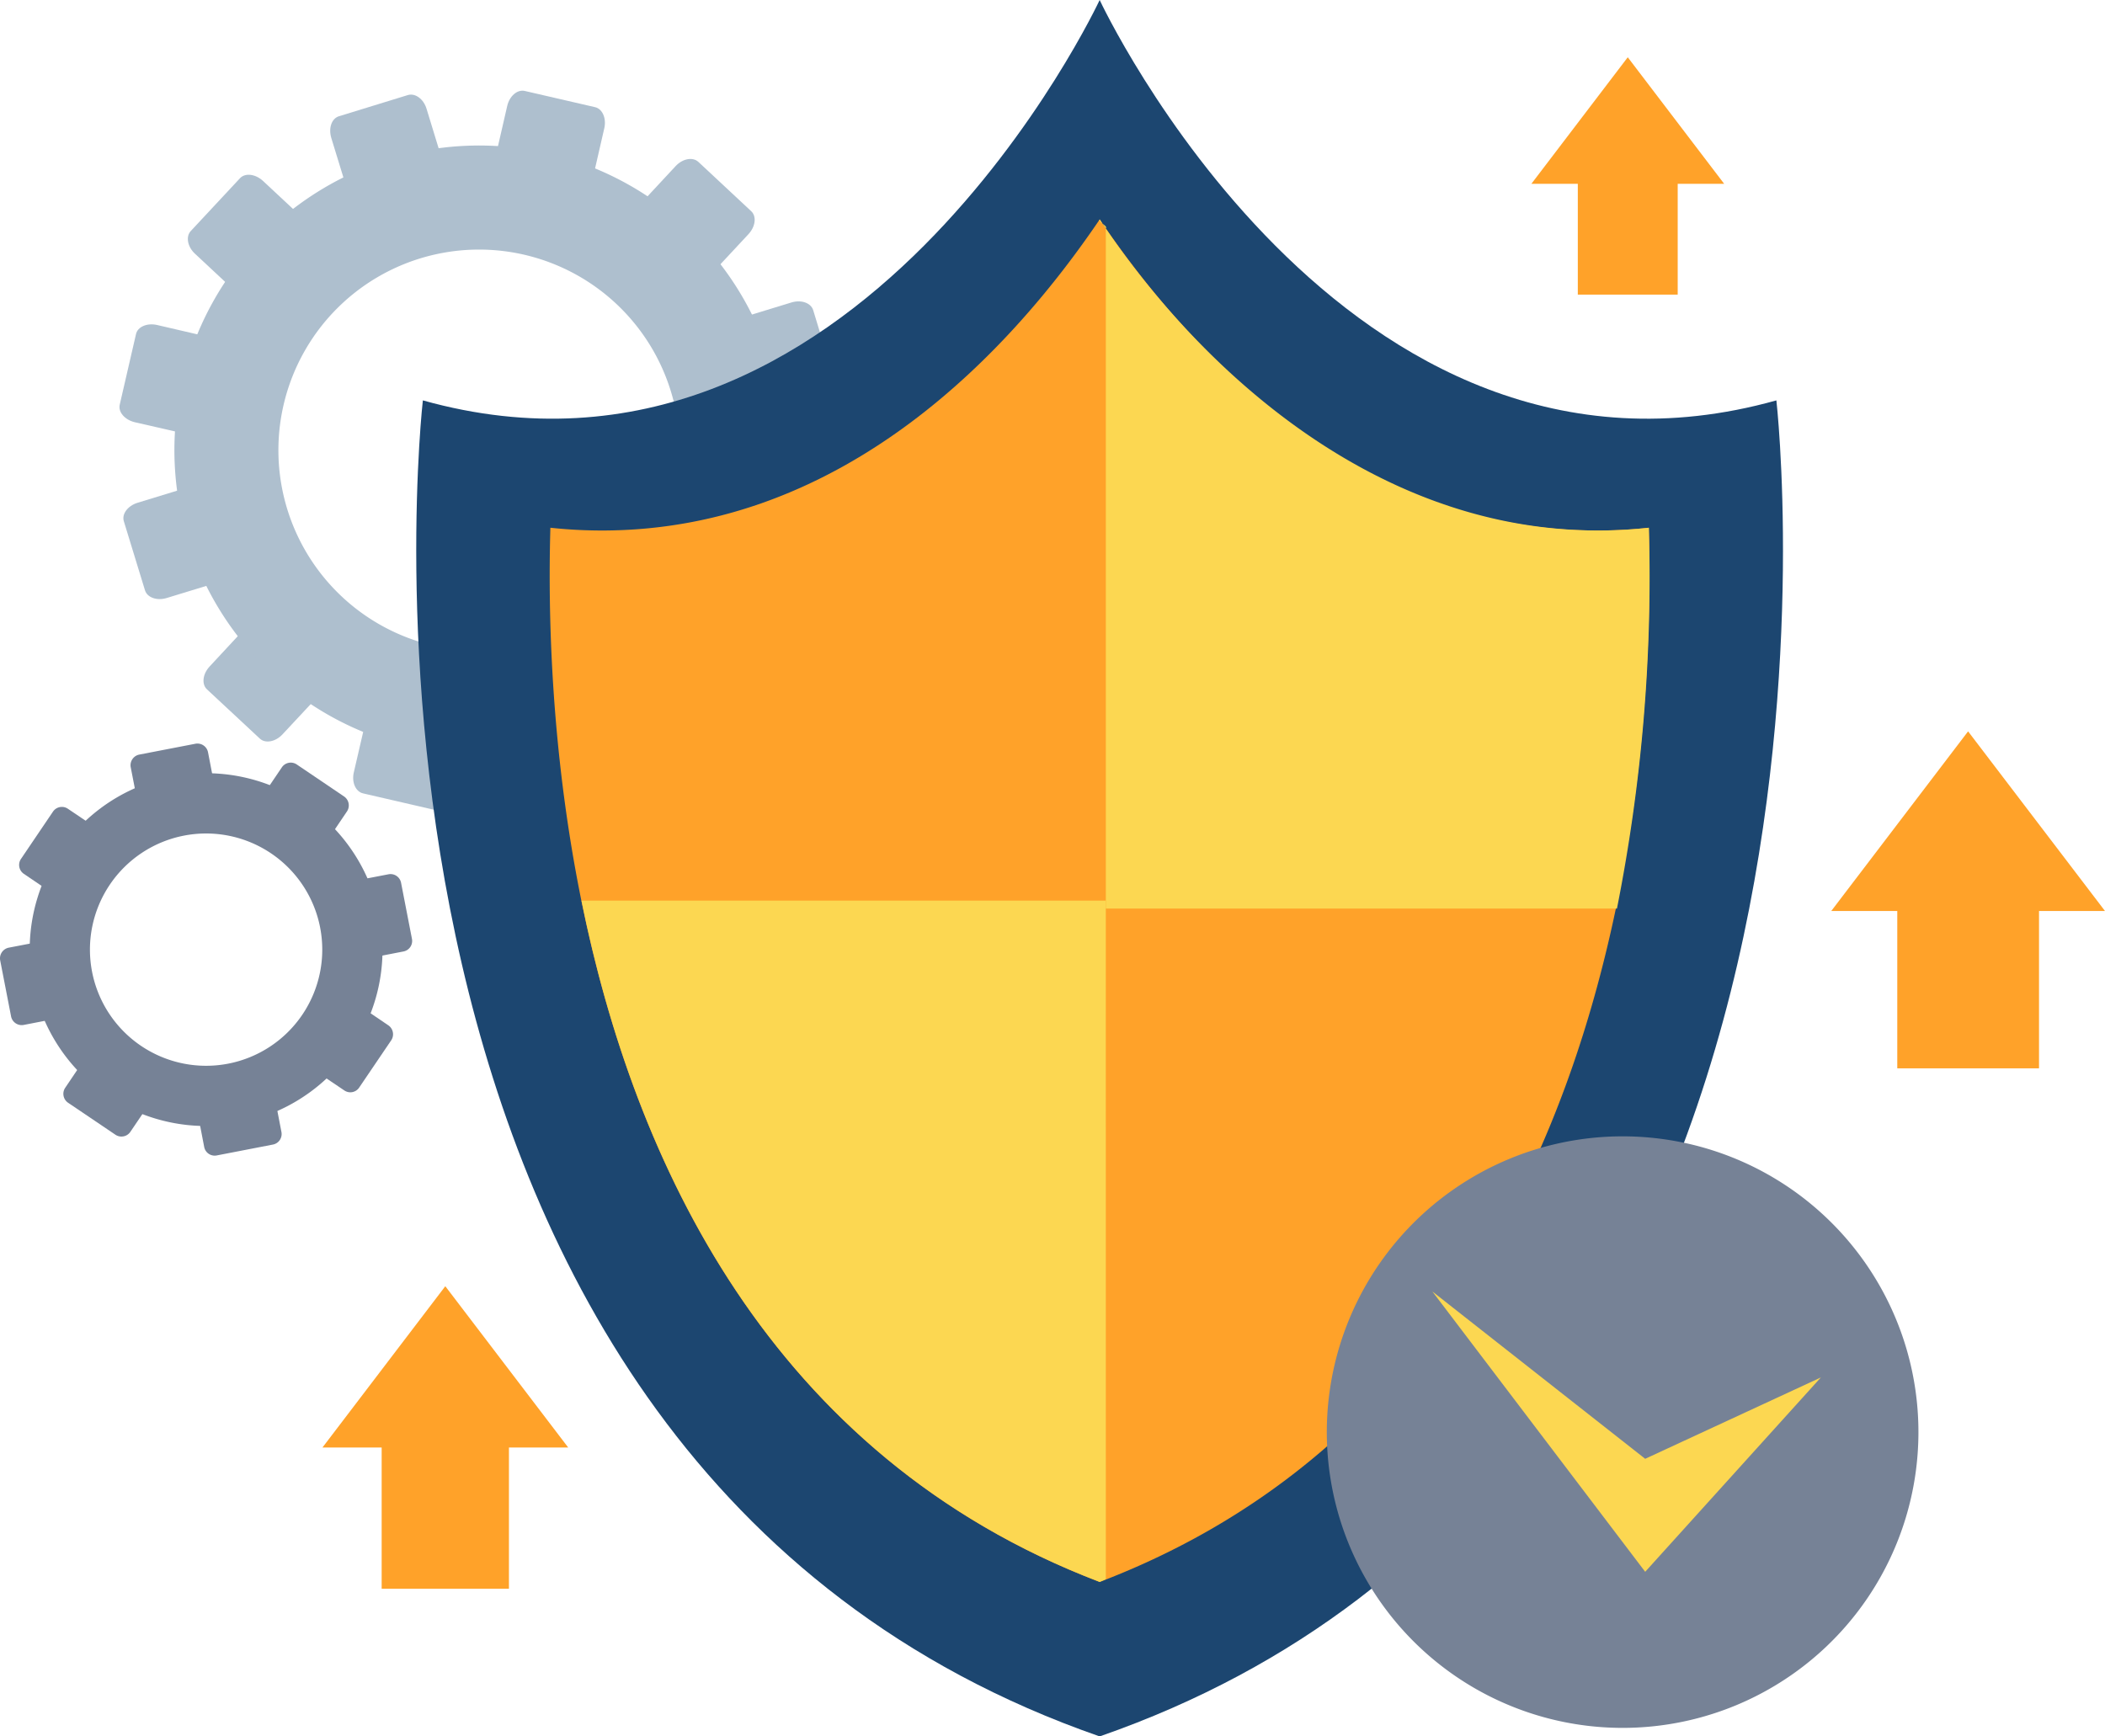 <svg xmlns="http://www.w3.org/2000/svg" width="313.818" height="258.899" viewBox="0 0 313.818 258.899">
    <g id="Group_382" data-name="Group 382" transform="translate(-3263.614 -1908.618)">
        <g id="Group_376" data-name="Group 376">
            <path id="Path_1043" data-name="Path 1043"
                d="M3337.287,1932.876c-.347,1.5.259,2.885,1.36,3.154l10.512,2.405c1.1.254,2.252-.726,2.6-2.234l1.943-8.454c.342-1.476-.273-2.9-1.369-3.15l-10.5-2.423c-1.106-.236-2.252.754-2.6,2.229Z"
                fill="#aebfce" />
            <path id="Path_1044" data-name="Path 1044"
                d="M3318.325,2015.3c.328-1.485,1.49-2.484,2.59-2.239l10.508,2.423c1.1.26,1.7,1.67,1.359,3.15l-1.942,8.473c-.342,1.471-1.508,2.469-2.613,2.225l-10.5-2.424c-1.1-.259-1.711-1.66-1.364-3.136Z"
                fill="#aebfce" />
            <path id="Path_1045" data-name="Path 1045"
                d="M3358.422,1939.748c-1.04,1.11-1.211,2.636-.384,3.4l7.877,7.349c.818.758,2.326.494,3.38-.629l5.915-6.35c1.037-1.129,1.221-2.641.394-3.413l-7.881-7.354c-.828-.767-2.349-.486-3.386.634Z"
                fill="#aebfce" />
            <path id="Path_1046" data-name="Path 1046"
                d="M3300.769,2001.633c1.059-1.124,2.558-1.4,3.381-.648l7.89,7.377c.819.754.638,2.289-.389,3.4l-5.919,6.345c-1.036,1.124-2.563,1.4-3.372.644l-7.894-7.354c-.819-.772-.643-2.28.393-3.4Z"
                fill="#aebfce" />
            <path id="Path_1047" data-name="Path 1047"
                d="M3373.282,1956.259c-1.457.448-2.363,1.688-2.04,2.761l3.159,10.313c.343,1.073,1.781,1.572,3.247,1.129l8.3-2.535c1.457-.444,2.373-1.669,2.035-2.766l-3.14-10.308c-.342-1.078-1.794-1.582-3.237-1.138Z"
                fill="#aebfce" />
            <path id="Path_1048" data-name="Path 1048"
                d="M3292.435,1981.039c1.452-.445,2.914.055,3.228,1.142l3.155,10.295c.328,1.087-.583,2.326-2.049,2.765l-8.3,2.539c-1.453.444-2.9-.06-3.238-1.142l-3.154-10.3c-.337-1.072.578-2.3,2.026-2.751Z"
                fill="#aebfce" />
            <path id="Path_1049" data-name="Path 1049"
                d="M3377.916,1978c-1.489-.342-2.9.268-3.168,1.36l-2.409,10.517c-.255,1.1.739,2.257,2.234,2.594l8.467,1.956c1.485.333,2.9-.273,3.155-1.368l2.414-10.513c.245-1.087-.745-2.252-2.234-2.59Z"
                fill="#aebfce" />
            <path id="Path_1050" data-name="Path 1050"
                d="M3295.487,1959.038c1.48.328,2.493,1.5,2.239,2.586l-2.419,10.507c-.259,1.1-1.669,1.716-3.154,1.369l-8.468-1.933c-1.48-.366-2.479-1.522-2.22-2.618l2.424-10.512c.235-1.1,1.66-1.7,3.135-1.365Z"
                fill="#aebfce" />
            <path id="Path_1051" data-name="Path 1051"
                d="M3371.03,1999.14c-1.1-1.027-2.627-1.216-3.385-.4l-7.359,7.889c-.753.824-.49,2.331.62,3.386l6.368,5.91c1.124,1.031,2.622,1.226,3.4.407l7.345-7.9c.767-.814.5-2.331-.634-3.377Z"
                fill="#aebfce" />
            <path id="Path_1052" data-name="Path 1052"
                d="M3309.149,1941.5c1.115,1.046,1.406,2.553.634,3.376l-7.344,7.89c-.777.814-2.3.643-3.413-.393l-6.35-5.929c-1.115-1.036-1.383-2.548-.634-3.367l7.349-7.885c.763-.823,2.285-.643,3.409.384Z"
                fill="#aebfce" />
            <path id="Path_1053" data-name="Path 1053"
                d="M3354.519,2014c-.439-1.448-1.683-2.364-2.757-2.044l-10.294,3.167c-1.087.324-1.6,1.776-1.147,3.233l2.539,8.32c.449,1.443,1.679,2.364,2.756,2.022l10.313-3.141c1.092-.347,1.578-1.785,1.139-3.237Z"
                fill="#aebfce" />
            <path id="Path_1054" data-name="Path 1054"
                d="M3329.748,1933.153c.445,1.466-.055,2.9-1.142,3.228l-10.309,3.145c-1.068.333-2.3-.569-2.747-2.031l-2.548-8.31c-.439-1.476.051-2.9,1.138-3.233l10.3-3.168c1.092-.31,2.331.6,2.766,2.058Z"
                fill="#aebfce" />
            <path id="Path_1055" data-name="Path 1055"
                d="M3290.77,1965.559a45.425,45.425,0,1,0,54.462-34.089A45.441,45.441,0,0,0,3290.77,1965.559Zm15.11,3.478a29.915,29.915,0,1,1,22.444,35.861A29.918,29.918,0,0,1,3305.88,1969.037Z"
                fill="#aebfce" />
        </g>
        <g id="Group_377" data-name="Group 377">
            <path id="Path_1056" data-name="Path 1056"
                d="M3272.553,2035.477a26.3,26.3,0,1,0,36.513-7.062A26.294,26.294,0,0,0,3272.553,2035.477Zm7.441,5.032a17.317,17.317,0,1,1,4.639,24.04A17.317,17.317,0,0,1,3279.994,2040.509Z"
                fill="#768296" />
            <path id="Path_1057" data-name="Path 1057"
                d="M3302.79,2027.236a1.6,1.6,0,0,0,.43,2.234l7.049,4.759a1.614,1.614,0,0,0,2.238-.43l2.83-4.191a1.615,1.615,0,0,0-.43-2.238l-7.048-4.768a1.6,1.6,0,0,0-2.234.439Z"
                fill="#768296" />
            <path id="Path_1058" data-name="Path 1058"
                d="M3276.165,2066.607a1.6,1.6,0,0,1,2.234-.425l7.058,4.759a1.617,1.617,0,0,1,.434,2.238l-2.835,4.185a1.606,1.606,0,0,1-2.243.435l-7.044-4.759a1.61,1.61,0,0,1-.434-2.233Z"
                fill="#768296" />
            <path id="Path_1059" data-name="Path 1059"
                d="M3316.563,2039.931a1.6,1.6,0,0,0-1.276,1.887l1.614,8.357a1.613,1.613,0,0,0,1.887,1.272l4.962-.962a1.6,1.6,0,0,0,1.281-1.873l-1.623-8.362a1.6,1.6,0,0,0-1.882-1.276Z"
                fill="#768296" />
            <path id="Path_1060" data-name="Path 1060"
                d="M3269.894,2048.959a1.611,1.611,0,0,1,1.887,1.272l1.609,8.362a1.6,1.6,0,0,1-1.271,1.877l-4.977.966a1.613,1.613,0,0,1-1.878-1.281l-1.623-8.347a1.625,1.625,0,0,1,1.272-1.892Z"
                fill="#768296" />
            <path id="Path_1061" data-name="Path 1061"
                d="M3317.312,2058.648a1.609,1.609,0,0,0-2.224.439l-4.778,7.048a1.607,1.607,0,0,0,.426,2.229l4.2,2.831a1.584,1.584,0,0,0,2.225-.421l4.777-7.048a1.618,1.618,0,0,0-.425-2.229Z"
                fill="#768296" />
            <path id="Path_1062" data-name="Path 1062"
                d="M3277.932,2032.036a1.619,1.619,0,0,1,.435,2.234l-4.773,7.053a1.611,1.611,0,0,1-2.234.43l-4.181-2.839a1.6,1.6,0,0,1-.435-2.234l4.768-7.048a1.6,1.6,0,0,1,2.221-.43Z"
                fill="#768296" />
            <path id="Path_1063" data-name="Path 1063"
                d="M3304.612,2072.425a1.6,1.6,0,0,0-1.891-1.272l-8.357,1.614a1.594,1.594,0,0,0-1.263,1.888l.953,4.967a1.594,1.594,0,0,0,1.878,1.271l8.361-1.619a1.6,1.6,0,0,0,1.277-1.882Z"
                fill="#768296" />
            <path id="Path_1064" data-name="Path 1064"
                d="M3295.585,2025.76a1.611,1.611,0,0,1-1.277,1.883l-8.352,1.614a1.6,1.6,0,0,1-1.887-1.276l-.967-4.967a1.623,1.623,0,0,1,1.277-1.888l8.357-1.614a1.612,1.612,0,0,1,1.891,1.268Z"
                fill="#768296" />
        </g>
        <path id="Path_1065" data-name="Path 1065"
            d="M3528.441,1968.316c-64.674,18.1-100.886-59.7-100.886-59.7s-36.227,77.794-100.9,59.7c0,0-18.115,157.808,100.9,199.2C3546.542,2126.124,3528.441,1968.316,3528.441,1968.316Z"
            fill="#1c4670" />
        <path id="Path_1066" data-name="Path 1066"
            d="M3427.555,2144.485c-78.169-29.826-82.882-123.275-81.888-157.18a72.14,72.14,0,0,0,7.691.412c36.411,0,61.229-27.222,74.2-46.383,12.949,19.161,37.761,46.383,74.173,46.383a71.685,71.685,0,0,0,7.677-.412C3510.376,2021.238,3505.58,2114.706,3427.555,2144.485Z"
            fill="#ffa229" />
        <g id="Group_378" data-name="Group 378">
            <path id="Path_1067" data-name="Path 1067"
                d="M3549.618,2122.137a44.1,44.1,0,1,1-44.1-44.092A44.1,44.1,0,0,1,3549.618,2122.137Z" fill="#768296" />
            <path id="Path_1068" data-name="Path 1068" d="M3477.156,2101.178l31.726,41.795,26.191-28.979-26.191,12.131Z"
                fill="#fcd751" />
        </g>
        <path id="Path_1069" data-name="Path 1069"
            d="M3428.47,2042.9H3350.3c7.848,38.567,27.9,82.757,77.258,101.585.305-.12.6-.269.915-.4Z" fill="#fcd751" />
        <path id="Path_1070" data-name="Path 1070"
            d="M3501.908,1987.717a69.041,69.041,0,0,0,7.524-.412,253.407,253.407,0,0,1-4.759,56.779h-76.2V1942.671c.319-.44-1.216-.893-.915-1.337C3440.226,1960.495,3466.32,1987.717,3501.908,1987.717Z"
            fill="#fcd751" />
        <g id="Group_379" data-name="Group 379">
            <rect id="Rectangle_318" data-name="Rectangle 318" width="21.131" height="25.372"
                transform="translate(3546.464 2042.535)" fill="#ffa229" />
            <path id="Path_1071" data-name="Path 1071" d="M3577.431,2044.449h-40.81l20.4-26.787h0Z" fill="#ffa229" />
        </g>
        <g id="Group_380" data-name="Group 380">
            <rect id="Rectangle_319" data-name="Rectangle 319" width="14.892" height="17.875"
                transform="translate(3498.837 1934.67)" fill="#ffa229" />
            <path id="Path_1072" data-name="Path 1072" d="M3520.657,1936.025h-28.743l14.37-18.87h0Z" fill="#ffa229" />
        </g>
        <g id="Group_381" data-name="Group 381">
            <rect id="Rectangle_320" data-name="Rectangle 320" width="18.976" height="22.777"
                transform="translate(3320.513 2122.725)" fill="#ffa229" />
            <path id="Path_1073" data-name="Path 1073" d="M3348.327,2124.445h-36.643L3330,2100.392h0Z" fill="#ffa229" />
        </g>
    </g>
</svg>